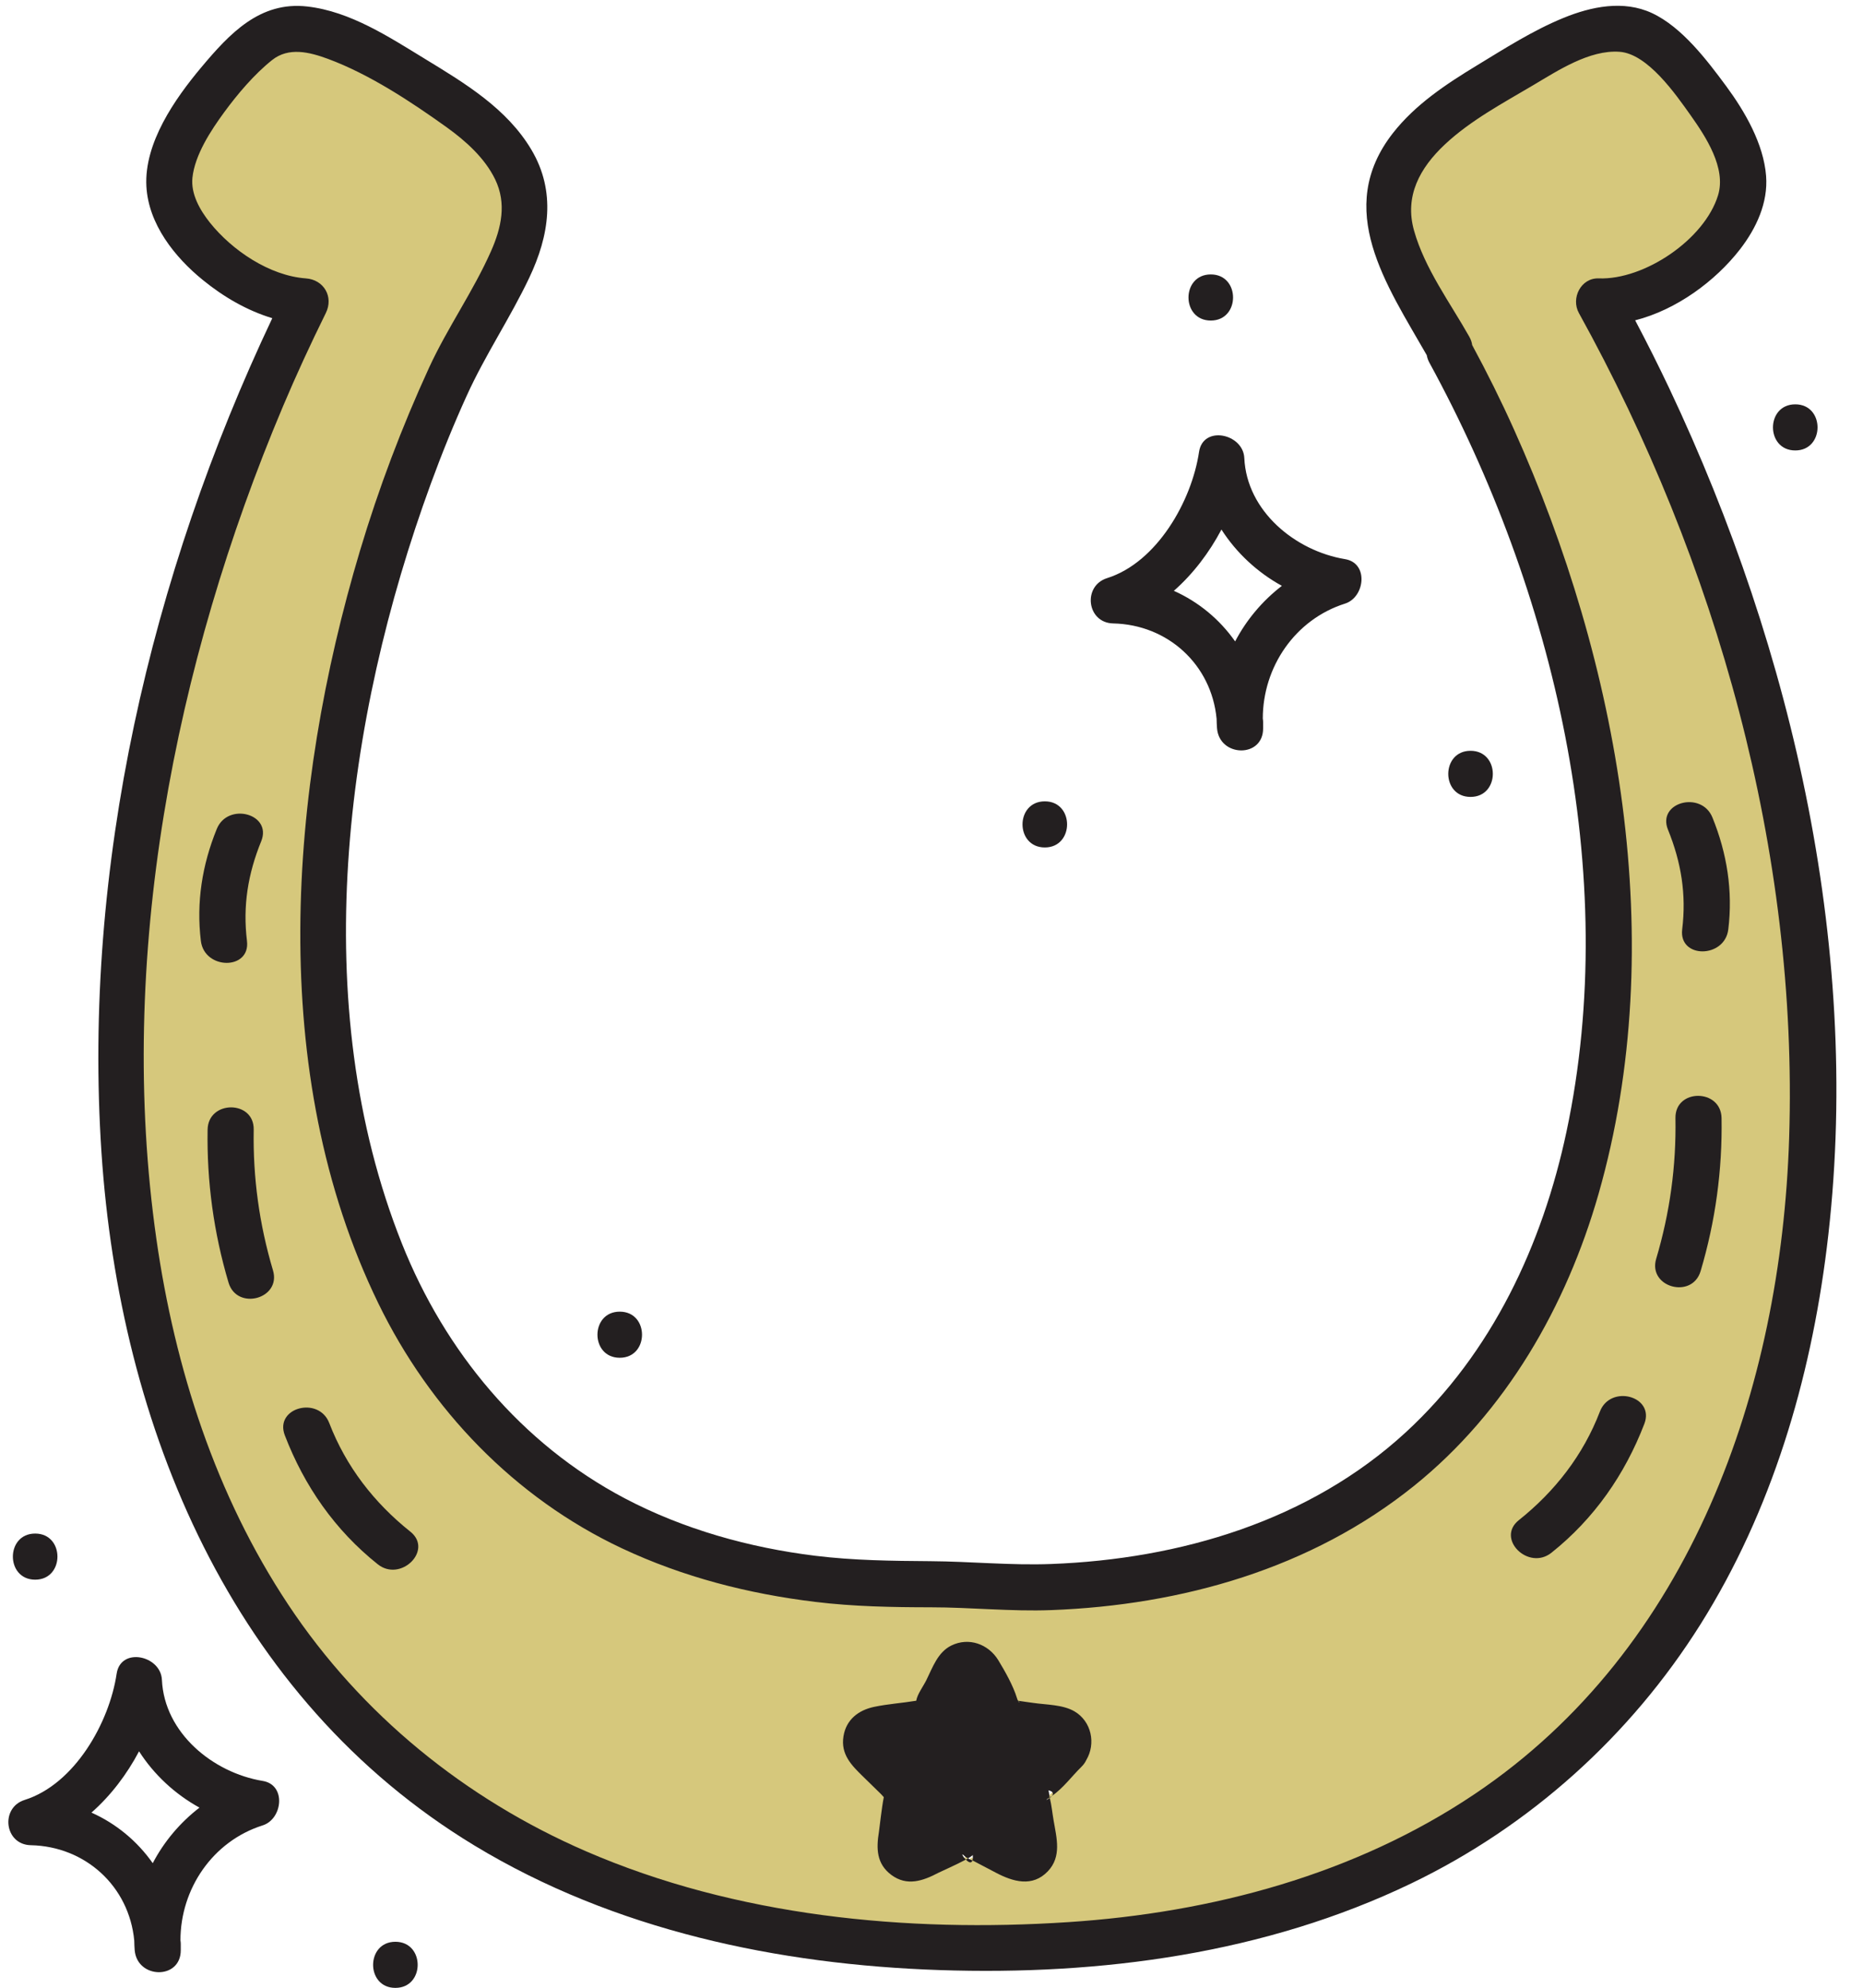 <?xml version="1.0" encoding="UTF-8" standalone="no"?><svg xmlns="http://www.w3.org/2000/svg" xmlns:xlink="http://www.w3.org/1999/xlink" data-name="Layer 1" fill="#000000" height="431.1" preserveAspectRatio="xMidYMid meet" version="1" viewBox="40.2 29.1 404.1 431.1" width="404.1" zoomAndPan="magnify"><g fill="#d6c87c" id="change1_1"><path d="m382.68,96.99c-1.78-3.2.42-7.67,4.31-7.52,9.9.35,22.94-8.44,25.87-18.02,1.81-5.92-2.66-12.7-5.95-17.35-3.28-4.62-9.33-13.34-15.42-13.77-6.52-.46-13.38,4.08-18.75,7.26-6.53,3.87-13.56,7.61-19.12,12.82-5.45,5.1-8.81,11.23-6.7,18.7,2.32,8.24,7.83,15.64,11.98,23,.35.62.55,1.23.63,1.82,3.24,5.99,6.27,12.08,9.06,18.29,22.76,50.62,33.89,111.45,18.35,165.78-6.97,24.35-20.08,47.25-39.99,63.28-22.34,17.98-50.4,25.9-78.75,26.97-8.76.33-17.43-.61-26.16-.61-8.37-.01-16.66-.16-24.99-1.17-14.53-1.76-28.67-5.38-41.95-11.62-23.28-10.95-41.65-30.11-52.85-53.15-24.3-49.96-19.47-111.35-3.97-163.16,4.06-13.55,9.07-26.83,14.98-39.69,4-8.7,9.59-16.56,13.45-25.29,2.25-5.08,3.41-10.34.9-15.55-2.25-4.65-6.4-8.35-10.52-11.31-7.74-5.55-16.81-11.53-25.77-14.84-4-1.47-8.51-2.61-12.12.28-3.87,3.09-7.47,7.35-10.39,11.33-2.87,3.93-6.34,9.19-6.87,14.17-.37,3.55,1.65,7.04,3.77,9.71,4.82,6.04,12.96,11.55,20.84,12.12,3.91.28,6.06,4,4.32,7.52-3.29,6.66-6.4,13.4-9.29,20.23-23.63,55.97-36.11,119.93-27.46,180.55,4.01,28.03,12.86,55.59,28.6,79.29,15.8,23.81,38.4,42.14,64.57,53.48,32.56,14.11,69.51,17.69,104.64,15.37,31.11-2.04,62.15-10.29,88.22-27.83,46.87-31.53,66.38-87.76,68.13-142.19,1.99-62.04-15.69-124.83-45.6-178.9ZM87.22,208.86c2.39-5.89,12.06-3.3,9.64,2.66-2.88,7.07-4.02,14.02-3.09,21.62.78,6.38-9.23,6.31-10,0-1.02-8.36.28-16.5,3.45-24.28Zm2.55,98.37c-3.21-10.79-4.73-21.92-4.54-33.17.12-6.44,10.12-6.44,10,0-.18,10.42,1.21,20.52,4.18,30.51,1.85,6.19-7.81,8.81-9.64,2.66Zm32.37,61.08c-9.26-7.37-15.93-16.95-20.16-27.96-2.31-6.02,7.36-8.6,9.64-2.66,3.62,9.41,9.73,17.29,17.59,23.55,5.03,4.01-2.09,11.04-7.07,7.07Zm153.69,42.44c-.24.52-.59,1.02-1.07,1.49-2.01,1.96-4.04,4.73-6.39,6.29-.12.16-.29.32-.46.45.39,1.59.55,3.31.83,4.91.65,3.8,1.77,7.81-1.25,10.99-3.35,3.53-7.59,2.25-11.26.32-1.6-.84-3.2-1.68-4.8-2.52-.09-.05-.2-.1-.3-.14-.24.75-.9.36-1.43-.19-2.04,1.1-5.49,2.62-5.93,2.85-3.35,1.76-6.83,3.01-10.25.46-3.21-2.4-3.27-5.72-2.67-9.34.12-.77.58-5.16,1.05-7.51-.24-.26-.48-.55-.58-.64-1.29-1.26-2.59-2.52-3.88-3.79-2.54-2.47-4.93-4.86-4.28-8.79.58-3.57,3.21-5.64,6.64-6.36,3-.63,6.11-.83,9.14-1.33v-.03c.25-1.42,1.56-3.15,2.2-4.45,1.35-2.74,2.47-6.05,5.41-7.49,3.79-1.86,8.04-.33,10.2,3.2,1.45,2.39,3.22,5.52,4.03,8.18.08.26.16.45.23.59,1.12.18,2.25.32,3.37.48,2.8.41,6.35.35,8.87,1.82,3.71,2.17,4.69,7,2.58,10.55Zm121.04-72.89c-4.23,11.01-10.9,20.58-20.15,27.95-4.99,3.97-12.11-3.06-7.07-7.07,7.85-6.25,13.97-14.13,17.58-23.54,2.29-5.96,11.95-3.36,9.64,2.66Zm12.21-33.13c-1.83,6.17-11.48,3.53-9.64-2.66,2.97-9.99,4.36-20.09,4.18-30.51-.11-6.45,9.89-6.43,10,0,.19,11.25-1.33,22.38-4.54,33.17Zm6-74.09c-.77,6.32-10.77,6.38-10,0,.93-7.59-.21-14.55-3.08-21.62-2.43-5.96,7.25-8.54,9.64-2.65,3.16,7.77,4.46,15.92,3.44,24.27Z"/><path d="m252.16,447.08c-31.85,0-60.4-5.39-85.07-16.08-26.79-11.61-49.2-30.17-64.79-53.66-14.64-22.04-24.28-48.79-28.68-79.5-7.96-55.76,1.81-119.97,27.49-180.82,2.79-6.59,5.92-13.41,9.3-20.26.75-1.52.74-3.16-.02-4.5-.77-1.34-2.19-2.18-3.89-2.3-8.91-.64-16.99-7.03-21.19-12.31-2.89-3.64-4.19-7.03-3.88-10.07.54-5.06,4-10.36,6.96-14.41,3.59-4.9,7.12-8.74,10.48-11.43,3.76-3.01,8.48-1.87,12.6-.36,9.33,3.45,18.74,9.78,25.89,14.9,5.28,3.79,8.77,7.55,10.68,11.5,2.89,5.99.87,11.98-.89,15.97-2.01,4.55-4.53,8.92-6.96,13.16-2.25,3.92-4.58,7.97-6.5,12.14-5.88,12.79-10.91,26.12-14.96,39.62-10.7,35.77-24.42,104.49,3.94,162.8,11.45,23.55,30.13,42.34,52.61,52.92,12.39,5.82,26.46,9.72,41.8,11.58,7.85.95,15.65,1.16,24.93,1.17,3.72,0,7.49.17,11.14.34,4.91.23,9.99.46,15,.27,30.94-1.17,58.07-10.46,78.46-26.86,18.52-14.91,32.29-36.7,39.82-63.03,18.96-66.3-3.34-132.11-18.33-165.44-2.7-6.02-5.75-12.16-9.04-18.26l-.06-.17c-.08-.55-.27-1.1-.57-1.64-1.09-1.94-2.31-3.93-3.49-5.86-3.35-5.47-6.81-11.13-8.54-17.25-1.92-6.81.31-13.09,6.84-19.2,4.75-4.45,10.56-7.84,16.18-11.11,1.02-.59,2.03-1.18,3.03-1.77l1.46-.87c5.12-3.07,11.5-6.89,17.58-6.46,6.19.44,12.06,8.71,15.56,13.66l.23.32c4.16,5.87,7.76,12.09,6.02,17.79-2.95,9.64-16,18.76-26.37,18.37-1.55-.05-2.87.68-3.7,2.02-.89,1.46-.96,3.32-.16,4.76h0c31.33,56.65,47.55,120.27,45.66,179.16-.93,28.9-6.87,56.51-17.19,79.87-11.8,26.72-29.02,47.82-51.16,62.72-24.16,16.26-53.93,25.65-88.47,27.91-6.74.44-13.34.67-19.81.67ZM104.52,40.85c-1.78,0-3.48.46-5.01,1.68-3.29,2.63-6.76,6.41-10.3,11.24-2.88,3.95-6.26,9.1-6.78,13.93-.29,2.78.94,5.92,3.67,9.35,4.41,5.52,12.45,11.35,20.48,11.93,2.04.15,3.75,1.17,4.68,2.8.93,1.63.95,3.61.05,5.44-3.37,6.83-6.5,13.63-9.28,20.2-25.62,60.68-35.36,124.7-27.43,180.28,4.37,30.56,13.97,57.17,28.52,79.08,15.48,23.33,37.74,41.77,64.35,53.3,29.53,12.8,64.66,17.95,104.41,15.33,34.36-2.25,63.96-11.59,87.97-27.75,41.15-27.68,65.9-79.36,67.91-141.79,1.88-58.71-14.29-122.15-45.54-178.64h0c-.98-1.77-.92-3.98.18-5.77,1.02-1.66,2.67-2.57,4.59-2.5,9.75.33,22.59-8.57,25.37-17.67,1.61-5.28-1.87-11.25-5.88-16.91l-.23-.32c-3.18-4.49-9.1-12.83-14.82-13.24-5.78-.4-12,3.32-16.99,6.32l-1.47.88c-1,.59-2.02,1.18-3.03,1.78-5.57,3.25-11.33,6.6-16,10.98-6.23,5.83-8.37,11.78-6.56,18.2,1.69,5.99,5.11,11.59,8.42,17,1.18,1.93,2.41,3.93,3.51,5.89.35.62.58,1.26.68,1.91,3.29,6.09,6.33,12.23,9.03,18.24,15.04,33.45,37.43,99.52,18.37,166.12-7.59,26.52-21.48,48.49-40.16,63.53-20.55,16.54-47.88,25.9-79.04,27.08-5.06.19-10.16-.04-15.09-.27-3.63-.17-7.39-.34-11.09-.34-9.32-.01-17.15-.22-25.05-1.17-15.45-1.87-29.61-5.8-42.1-11.66-22.69-10.67-41.54-29.63-53.09-53.38-28.51-58.61-14.74-127.61-4-163.52,4.06-13.55,9.11-26.92,15-39.76,1.94-4.21,4.28-8.28,6.54-12.22,2.42-4.21,4.92-8.56,6.91-13.06,2.71-6.13,3-10.8.91-15.13-1.83-3.79-5.22-7.43-10.36-11.12-7.1-5.09-16.43-11.37-25.65-14.78-2.21-.81-4.48-1.48-6.62-1.48Zm133.18,396.76c-1.49,0-2.99-.43-4.48-1.54-3.51-2.63-3.45-6.27-2.86-9.82.03-.21.09-.69.17-1.32.19-1.6.51-4.22.84-5.96-.05-.05-.09-.1-.13-.15-.11-.12-.2-.23-.25-.27l-1.29-1.26c-.87-.85-1.74-1.69-2.6-2.54-2.52-2.45-5.12-4.98-4.42-9.23.57-3.53,3.07-5.94,7.03-6.77,1.79-.38,3.63-.6,5.42-.82,1.12-.14,2.28-.28,3.41-.46.25-.97.87-2.01,1.42-2.94.28-.47.55-.92.75-1.33.21-.42.41-.86.62-1.3,1.12-2.4,2.38-5.12,5.02-6.42,3.91-1.92,8.47-.49,10.85,3.39,1.34,2.21,3.22,5.47,4.08,8.3.03.11.07.2.1.28.64.1,1.29.19,1.94.28l1.16.16c.69.1,1.43.17,2.19.25,2.29.22,4.88.48,6.86,1.64,1.82,1.07,3.12,2.8,3.66,4.87.55,2.14.23,4.45-.89,6.34-.27.58-.66,1.13-1.16,1.61-.66.65-1.32,1.37-2.02,2.14-1.37,1.52-2.79,3.09-4.38,4.16-.07.09-.16.18-.25.26.22.96.36,1.95.5,2.91.08.58.17,1.16.27,1.73.06.37.13.74.2,1.12.65,3.56,1.32,7.25-1.58,10.3-3.77,3.98-8.57,2.14-11.85.42l-4.68-2.45c-.14.14-.3.21-.43.24-.38.09-.81-.07-1.27-.47-1.44.75-3.39,1.65-4.58,2.2-.52.24-.9.42-1.03.48-2.04,1.07-4.16,1.96-6.3,1.96Zm12.22-51.97c-1.06,0-2.13.24-3.15.74-2.32,1.14-3.46,3.58-4.56,5.94-.21.45-.42.89-.63,1.32-.21.43-.49.9-.79,1.4-.57.96-1.22,2.05-1.37,2.92v.42h-.41c-1.26.22-2.54.38-3.79.53-1.76.22-3.59.44-5.33.81-3.53.74-5.75,2.85-6.25,5.95-.62,3.73,1.69,5.97,4.13,8.35.87.85,1.73,1.7,2.6,2.54l1.28,1.25c.05.05.17.18.31.34.09.1.19.21.29.32l.17.19-.05.25c-.34,1.68-.67,4.47-.88,6.13-.08.65-.14,1.15-.17,1.36-.62,3.75-.44,6.68,2.48,8.86,3.01,2.24,6.06,1.42,9.72-.5.13-.07.53-.25,1.08-.5,1.28-.59,3.42-1.57,4.85-2.34l.33-.18.26.27c.28.29.48.41.57.44,0-.01.01-.03.02-.06l.16-.51.5.2c.12.05.25.11.36.17l4.79,2.51c4.82,2.54,8.11,2.47,10.67-.22,2.55-2.68,1.95-5.96,1.32-9.44-.07-.38-.14-.75-.2-1.13-.1-.57-.19-1.16-.27-1.76-.15-1.04-.31-2.12-.55-3.12l-.08-.32.26-.2c.15-.11.28-.24.36-.35l.12-.12c1.51-1,2.91-2.55,4.26-4.04.71-.78,1.38-1.52,2.06-2.19.42-.41.74-.86.96-1.34l.02-.05c.99-1.67,1.28-3.71.79-5.6-.47-1.82-1.6-3.33-3.19-4.26-1.79-1.05-4.16-1.28-6.45-1.5-.77-.08-1.53-.15-2.24-.25l-1.15-.16c-.74-.1-1.49-.2-2.23-.32l-.25-.04-.12-.23c-.08-.16-.17-.37-.26-.67-.83-2.72-2.67-5.91-3.98-8.07-1.47-2.41-3.9-3.75-6.4-3.75Zm-124.53-15.66c-1.21,0-2.45-.39-3.57-1.28h0c-9.07-7.22-15.91-16.7-20.31-28.17-1.2-3.13.56-5.41,2.83-6.28,2.78-1.07,6.44-.14,7.75,3.26,3.48,9.04,9.34,16.9,17.43,23.34,2.58,2.06,2.23,4.87.74,6.73-1.15,1.44-2.97,2.4-4.87,2.4Zm-18.72-35.16c-.68,0-1.35.13-1.97.36-1.67.64-3.27,2.34-2.25,4.99,4.34,11.3,11.07,20.64,20,27.75h0c2.4,1.91,5.46,1.01,7.03-.96,1.15-1.44,1.59-3.59-.58-5.33-8.23-6.56-14.2-14.55-17.75-23.76-.82-2.13-2.66-3.05-4.48-3.05Zm266.78,32.67c-.72,0-1.46-.14-2.17-.42-1.99-.78-3.52-2.57-3.8-4.44-.24-1.6.42-3.12,1.87-4.27,8.1-6.45,13.96-14.3,17.42-23.33,1.31-3.4,4.96-4.34,7.74-3.27,2.28.87,4.03,3.16,2.83,6.29h0c-4.4,11.46-11.24,20.94-20.31,28.16-1.07.85-2.31,1.28-3.58,1.28Zm18.73-35.16c-1.82,0-3.67.92-4.49,3.06-3.53,9.2-9.5,17.19-17.74,23.75-1.17.93-1.69,2.08-1.5,3.34.23,1.53,1.51,3,3.18,3.66.97.38,2.87.79,4.77-.71,8.93-7.11,15.66-16.45,20-27.74h0c1.02-2.66-.58-4.35-2.26-5-.62-.24-1.29-.36-1.96-.36Zm-297.74-21.09c-.45,0-.91-.05-1.35-.16-1.88-.45-3.23-1.76-3.81-3.7h0c-3.22-10.82-4.75-22.03-4.56-33.32.03-1.66.67-3.06,1.85-4.03,1.04-.86,2.4-1.31,3.85-1.29,2.6.05,5.36,1.74,5.29,5.34-.18,10.41,1.18,20.34,4.16,30.36.56,1.89.18,3.66-1.07,4.99-1.09,1.16-2.74,1.82-4.38,1.82Zm-4.19-4.15c.47,1.58,1.56,2.66,3.08,3.02,1.69.4,3.61-.15,4.77-1.38,1-1.06,1.29-2.48.84-4.01-3.01-10.12-4.38-20.15-4.2-30.66.02-1.32-.42-2.43-1.29-3.21-.78-.7-1.85-1.09-3.02-1.11-2.17-.04-4.63,1.3-4.69,4.34-.19,11.19,1.33,22.3,4.52,33.02h0Zm314.17,1.65c-1.63,0-3.28-.66-4.37-1.81-1.26-1.33-1.64-3.1-1.08-5,2.98-10.02,4.34-19.95,4.16-30.36-.06-3.6,2.71-5.29,5.3-5.34.04,0,.07,0,.11,0,2.75,0,5.53,1.81,5.59,5.32.19,11.29-1.34,22.51-4.56,33.32h0c-.58,1.95-1.93,3.26-3.8,3.71-.44.11-.89.16-1.35.16Zm4.12-41.51s-.06,0-.09,0c-2.19.04-4.37,1.39-4.32,4.32.18,10.52-1.19,20.54-4.2,30.66-.46,1.54-.16,2.97.85,4.03,1.16,1.23,3.08,1.78,4.76,1.37,1.51-.36,2.6-1.44,3.07-3.02h0c3.19-10.72,4.71-21.83,4.52-33.02-.05-2.99-2.4-4.34-4.59-4.34Zm-319.17-28.84c-.86,0-1.74-.17-2.56-.52-1.98-.84-3.27-2.55-3.53-4.68-1-8.16.18-16.41,3.48-24.53h0c.8-1.98,2.48-3.28,4.6-3.58,2.12-.29,4.34.51,5.5,2,.99,1.27,1.16,2.91.46,4.61-2.98,7.31-3.95,14.1-3.06,21.37.22,1.81-.36,3.35-1.64,4.31-.88.66-2.05,1.01-3.26,1.01Zm2.89-32.36c-.25,0-.5.02-.76.05-1.03.14-2.9.72-3.81,2.96h0c-3.24,7.96-4.39,16.04-3.42,24.03.29,2.41,1.96,3.46,2.93,3.88,1.66.71,3.6.56,4.83-.37,1-.75,1.43-1.92,1.25-3.39-.91-7.45.08-14.4,3.12-21.87.56-1.38.44-2.63-.33-3.62-.82-1.05-2.29-1.68-3.82-1.68Zm317.24,29.87c-.26,0-.51-.02-.76-.05-2.35-.28-4.54-2.03-4.15-5.28.89-7.27-.08-14.06-3.05-21.37-.69-1.7-.53-3.33.46-4.6,1.16-1.49,3.37-2.3,5.5-2,2.13.29,3.81,1.6,4.61,3.58,3.3,8.11,4.47,16.36,3.47,24.52h0c-.41,3.38-3.29,5.2-6.08,5.2Zm-2.9-32.36c-1.53,0-3,.63-3.81,1.68-.77.99-.88,2.24-.32,3.61,3.04,7.48,4.03,14.43,3.11,21.87-.33,2.74,1.48,3.95,3.28,4.16,2.53.31,5.36-1.21,5.73-4.29h0c.97-7.98-.17-16.07-3.41-24.02-.91-2.25-2.79-2.82-3.82-2.97-.25-.03-.51-.05-.76-.05Z"/></g><g id="change2_1"><path d="m402.28,113.32c-2.36-4.98-4.83-9.9-7.4-14.76,8.96-2.27,17.41-8.51,22.77-15.43,3.49-4.52,6.08-10.04,5.63-15.88-.54-6.96-4.59-13.96-8.64-19.45-4.18-5.65-9.6-12.82-16.11-15.86-6.18-2.87-13.16-1.43-19.21,1.05-6.64,2.72-12.68,6.6-18.79,10.31-6.68,4.06-13.33,8.45-18.2,14.67-12.87,16.48-1.37,32.89,7.35,48.16.09.54.28,1.1.59,1.66,26.98,49.39,41.59,110.81,29.72,166.68-5.21,24.54-16.18,48.02-34.84,65.2-20.91,19.24-49.01,27.53-76.95,28.58-8.76.33-17.42-.55-26.16-.61-8.37-.06-16.66-.15-24.99-1.17-14.31-1.76-28.55-5.73-41.34-12.46-22.45-11.84-39-31.82-48.34-55.26-20.68-51.91-12.46-113.57,6.28-164.77,2.37-6.47,4.96-12.87,7.82-19.15,4-8.8,9.4-16.79,13.53-25.5,4.33-9.12,5.85-18.68.47-27.75-5.3-8.93-14.38-14.4-23.01-19.66-7.86-4.79-16.25-10.34-25.61-11.41-10.3-1.18-16.88,5.91-23.02,13.23-5.72,6.83-12.37,16.36-11.88,25.74.44,8.22,6.13,15.38,12.27,20.36,4.47,3.64,9.55,6.6,15.04,8.26-26.43,55.8-41.15,119.17-37.05,180.94,3.96,59.47,28.2,118.35,80.92,150.27,30.3,18.35,65.88,25.83,100.95,27,34.87,1.17,70.53-3.55,102.22-18.79,25.78-12.4,47.53-31.98,62.75-56.19,15.46-24.6,23.82-52.94,27.39-81.61,7.87-63.29-7.13-129.22-34.16-186.4Zm26,162.57c-1.75,54.43-21.26,110.66-68.13,142.19-26.07,17.54-57.11,25.79-88.22,27.83-35.13,2.32-72.08-1.26-104.64-15.37-26.17-11.34-48.77-29.67-64.57-53.48-15.74-23.7-24.59-51.26-28.6-79.29-8.65-60.62,3.83-124.58,27.46-180.55,2.89-6.83,6-13.57,9.29-20.23,1.74-3.52-.41-7.24-4.32-7.52-7.88-.57-16.02-6.08-20.84-12.12-2.12-2.67-4.14-6.16-3.77-9.71.53-4.98,4-10.24,6.87-14.17,2.92-3.98,6.52-8.24,10.39-11.33,3.61-2.89,8.12-1.75,12.12-.28,8.96,3.31,18.03,9.29,25.77,14.84,4.12,2.96,8.27,6.66,10.52,11.31,2.51,5.21,1.35,10.47-.9,15.55-3.86,8.73-9.45,16.59-13.45,25.29-5.91,12.86-10.92,26.14-14.98,39.69-15.5,51.81-20.33,113.2,3.97,163.16,11.2,23.04,29.57,42.2,52.85,53.15,13.28,6.24,27.42,9.86,41.95,11.62,8.33,1.01,16.62,1.16,24.99,1.17,8.73,0,17.4.94,26.16.61,28.35-1.07,56.41-8.99,78.75-26.97,19.91-16.03,33.02-38.93,39.99-63.28,15.54-54.33,4.41-115.16-18.35-165.78-2.79-6.21-5.82-12.3-9.06-18.29-.08-.59-.28-1.2-.63-1.82-4.15-7.36-9.66-14.76-11.98-23-2.11-7.47,1.25-13.6,6.7-18.7,5.56-5.21,12.59-8.95,19.12-12.82,5.37-3.18,12.23-7.72,18.75-7.26,6.09.43,12.14,9.15,15.42,13.77,3.29,4.65,7.76,11.43,5.95,17.35-2.93,9.58-15.97,18.37-25.87,18.02-3.89-.15-6.09,4.32-4.31,7.52,29.91,54.07,47.59,116.86,45.6,178.9Z" fill="#231f20"/></g><g id="change2_2"><path d="m415.08,230.64c-.77,6.32-10.77,6.38-10,0,.93-7.59-.21-14.55-3.08-21.62-2.43-5.96,7.25-8.54,9.64-2.65,3.16,7.77,4.46,15.92,3.44,24.27Z" fill="#231f20"/></g><g id="change2_3"><path d="m413.62,271.56c.19,11.25-1.33,22.38-4.54,33.17-1.83,6.17-11.48,3.53-9.64-2.66,2.97-9.99,4.36-20.09,4.18-30.51-.11-6.45,9.89-6.43,10,0Z" fill="#231f20"/></g><g id="change2_4"><path d="m396.87,337.86c-4.23,11.01-10.9,20.58-20.15,27.95-4.99,3.97-12.11-3.06-7.07-7.07,7.85-6.25,13.97-14.13,17.58-23.54,2.29-5.96,11.95-3.36,9.64,2.66Z" fill="#231f20"/></g><g id="change2_5"><path d="m96.86,211.52c-2.88,7.07-4.02,14.02-3.09,21.62.78,6.38-9.23,6.31-10,0-1.02-8.36.28-16.5,3.45-24.28,2.39-5.89,12.06-3.3,9.64,2.66Z" fill="#231f20"/></g><g id="change2_6"><path d="m89.77,307.23c-3.21-10.79-4.73-21.92-4.54-33.17.12-6.44,10.12-6.44,10,0-.18,10.42,1.21,20.52,4.18,30.51,1.85,6.19-7.81,8.81-9.64,2.66Z" fill="#231f20"/></g><g id="change2_7"><path d="m122.14,368.31c-9.26-7.37-15.93-16.95-20.16-27.96-2.31-6.02,7.36-8.6,9.64-2.66,3.62,9.41,9.73,17.29,17.59,23.55,5.03,4.01-2.09,11.04-7.07,7.07Z" fill="#231f20"/></g><g id="change2_8"><path d="m268.37,418.53c-.12.16-.29.32-.46.45,0-.04-.02-.08-.03-.12.09-.06.16-.11.27-.17.07-.05.15-.11.22-.16Z" fill="#231f20"/></g><g id="change2_9"><path d="m273.25,400.2c-2.52-1.47-6.07-1.41-8.87-1.82-1.12-.16-2.25-.3-3.37-.48-.07-.14-.15-.33-.23-.59-.81-2.66-2.58-5.79-4.03-8.18-2.16-3.53-6.41-5.06-10.2-3.2-2.94,1.44-4.06,4.75-5.41,7.49-.64,1.3-1.95,3.03-2.2,4.45v.03c-3.03.5-6.14.7-9.14,1.33-3.43.72-6.06,2.79-6.64,6.36-.65,3.93,1.74,6.32,4.28,8.79,1.29,1.27,2.59,2.53,3.88,3.79.1.09.34.38.58.64-.47,2.35-.93,6.74-1.05,7.51-.6,3.62-.54,6.94,2.67,9.34,3.42,2.55,6.9,1.3,10.25-.46.44-.23,3.89-1.75,5.93-2.85-.7-.71-1.18-1.67-.2-.69.15.16.4.3.67.43.61-.36,1.02-.64,1.02-.78.05.57.02.97-.06,1.23.1.04.21.09.3.14,1.6.84,3.2,1.68,4.8,2.52,3.67,1.93,7.91,3.21,11.26-.32,3.02-3.18,1.9-7.19,1.25-10.99-.28-1.6-.44-3.32-.83-4.91-.6.47-1.2.64-.03-.12-.01-.05-.02-.11-.03-.16,0-.04-.17-1.36-.24-1.37,1.13.26,1.1.76.76,1.2,2.35-1.56,4.38-4.33,6.39-6.29.48-.47.83-.97,1.07-1.49,2.11-3.55,1.13-8.38-2.58-10.55Zm-12.19-2.22c.45.22.29.49,0,0h0Z" fill="#231f20"/></g><g id="change2_10"><path d="m251.13,432.54c-.24.75-.9.36-1.43-.19.16-.09.32-.17.47-.26.32.17.66.31.96.45Z" fill="#231f20"/></g><g id="change2_11"><path d="m281.65,164.29c11.85.25,21.33,8.92,22.44,20.69.01.67.04,1.35.09,2.03.5,6.33,10.06,6.52,10,0,0-.23,0-.47,0-.7,0-.2,0-.4,0-.62,0-.27-.03-.53-.07-.77,0-11.15,6.97-21.49,17.84-24.93,4.31-1.36,5.19-8.79,0-9.64-10.77-1.78-21.32-10.39-21.85-21.92-.24-5.3-8.95-7.18-9.82-1.33-1.58,10.63-9.12,23.96-19.95,27.37-5.35,1.68-4.41,9.7,1.33,9.82Zm23.49-20.36c3.24,5.06,7.81,9.3,13.11,12.21-4.21,3.24-7.69,7.37-10.14,12.05-3.35-4.77-7.91-8.56-13.29-10.97,4.17-3.67,7.69-8.3,10.32-13.29Z" fill="#231f20"/></g><g id="change2_12"><path d="m97.17,415.29c-10.77-1.78-21.32-10.39-21.85-21.92-.24-5.3-8.95-7.18-9.82-1.33-1.58,10.63-9.12,23.96-19.95,27.37-5.35,1.68-4.41,9.7,1.33,9.82,11.85.25,21.33,8.92,22.44,20.69.01.67.04,1.35.09,2.03.5,6.33,10.06,6.52,10,0,0-.23,0-.47,0-.7,0-.2,0-.4,0-.62,0-.27-.03-.53-.07-.77,0-11.15,6.97-21.49,17.84-24.93,4.31-1.36,5.19-8.79,0-9.64Zm-23.84,17.84c-3.35-4.77-7.91-8.56-13.29-10.97,4.17-3.67,7.69-8.3,10.32-13.29,3.24,5.06,7.81,9.3,13.11,12.21-4.21,3.24-7.69,7.37-10.14,12.05Z" fill="#231f20"/></g><g id="change2_13"><path d="m302.83,98.61c6.43,0,6.45-10,0-10s-6.45,10,0,10Z" fill="#231f20"/></g><g id="change2_14"><path d="m266.83,212.87c6.43,0,6.45-10,0-10s-6.45,10,0,10Z" fill="#231f20"/></g><g id="change2_15"><path d="m429.61,126.78c6.43,0,6.45-10,0-10s-6.45,10,0,10Z" fill="#231f20"/></g><g id="change2_16"><path d="m359.17,191.91c-6.43,0-6.45,10,0,10s6.45-10,0-10Z" fill="#231f20"/></g><g id="change2_17"><path d="m47.83,371.65c6.43,0,6.45-10,0-10s-6.45,10,0,10Z" fill="#231f20"/></g><g id="change2_18"><path d="m125.96,450.17c-6.43,0-6.45,10,0,10s6.45-10,0-10Z" fill="#231f20"/></g><g id="change2_19"><path d="m174.63,323.53c6.43,0,6.45-10,0-10s-6.45,10,0,10Z" fill="#231f20"/></g></svg>